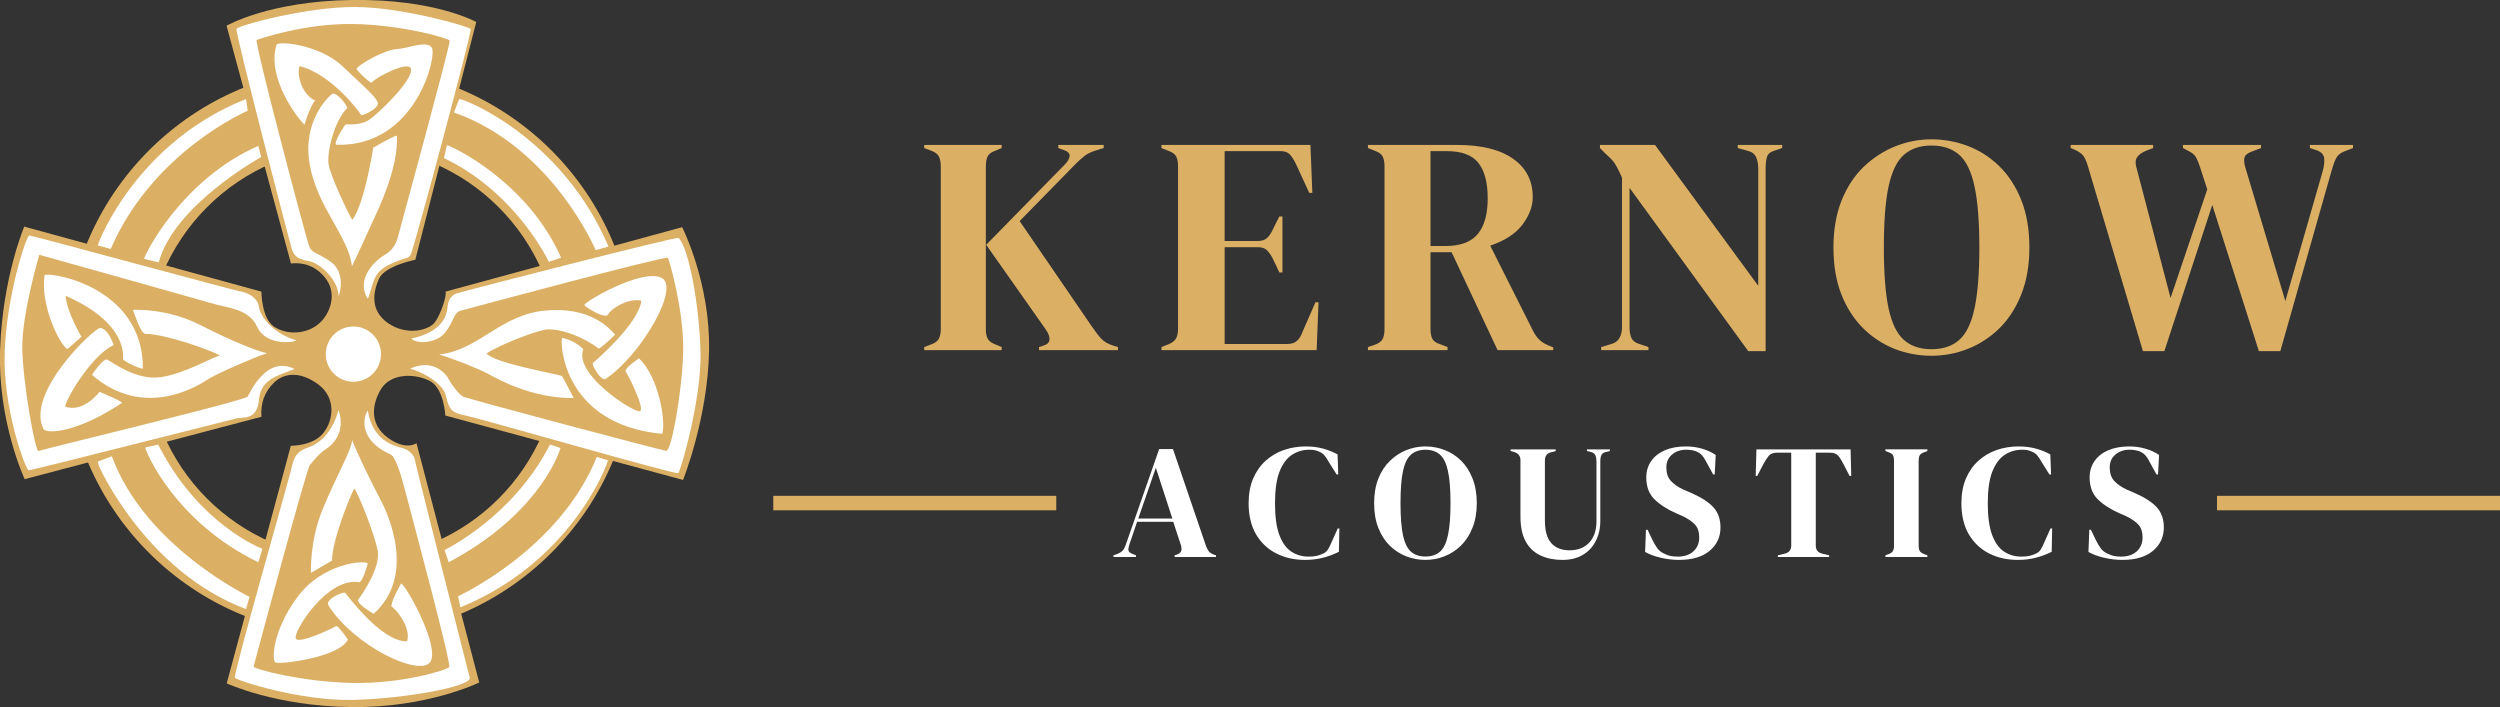 <svg xmlns:inkscape="http://www.inkscape.org/namespaces/inkscape" xmlns:sodipodi="http://sodipodi.sourceforge.net/DTD/sodipodi-0.dtd" xmlns="http://www.w3.org/2000/svg" xmlns:svg="http://www.w3.org/2000/svg" width="2098.505" viewBox="0 0 1573.879 445.252" height="593.67" preserveAspectRatio="xMidYMid meet" id="svg1186" sodipodi:docname="KERNOW - Wide - on dark.svg" inkscape:version="1.3 (0e150ed6c4, 2023-07-21)" inkscape:export-filename="C:\Users\DomJackson\Downloads\Kernow - Wide - PNG.png" inkscape:export-xdpi="96" inkscape:export-ydpi="96" xml:space="preserve"><rect x="0" y="0" width="1573.879" height="445.252" fill="#333333" stroke="none"/><defs id="defs1012"><g id="g1007"></g><clipPath id="5469fe0947"><path d="M 120.922,81.855 H 254.422 V 214.605 H 120.922 Z m 0,0" clip-rule="nonzero" id="path1009"></path></clipPath><g id="g1"></g><clipPath id="c3735772af"><path d="M 97.668 57.453 L 261.918 57.453 L 261.918 220.953 L 97.668 220.953 Z M 97.668 57.453 " clip-rule="nonzero" id="path1"></path></clipPath></defs><g id="g50"><g fill="#dbaf64" fill-opacity="1" id="g1020" transform="matrix(4.802,0,0,4.802,129.997,-1026.465)"><g transform="translate(93.204,259.665)" id="g1018"><g id="g1016"><path d="M 0.891,0 V -0.406 L 1.75,-0.734 C 2.289,-0.922 2.645,-1.176 2.812,-1.5 c 0.164,-0.332 0.25,-0.754 0.25,-1.266 V -24.094 c 0,-0.539 -0.086,-0.973 -0.25,-1.297 -0.168,-0.332 -0.523,-0.594 -1.062,-0.781 L 0.891,-26.5 v -0.406 h 10.156 V -26.5 l -0.891,0.375 c -0.469,0.156 -0.789,0.402 -0.953,0.734 -0.156,0.324 -0.234,0.773 -0.234,1.344 v 21.312 c 0,0.543 0.086,0.965 0.266,1.266 0.176,0.305 0.52,0.547 1.031,0.734 l 0.781,0.328 V 0 Z M 15.938,0 v -0.406 l 0.531,-0.172 C 17.008,-0.734 17.289,-1 17.312,-1.375 c 0.031,-0.383 -0.125,-0.82 -0.469,-1.312 l -7.828,-11.125 10.312,-10.531 c 0.375,-0.375 0.582,-0.738 0.625,-1.094 0.039,-0.352 -0.227,-0.625 -0.797,-0.812 l -0.688,-0.25 v -0.406 h 5.953 V -26.5 l -1.062,0.328 c -0.594,0.188 -1.07,0.418 -1.422,0.688 -0.355,0.273 -0.766,0.641 -1.234,1.109 l -7.297,7.453 9.578,13.984 c 0.414,0.605 0.805,1.102 1.172,1.484 0.363,0.375 0.883,0.668 1.562,0.875 l 0.578,0.172 V 0 Z m 0,0" id="path1014"></path></g></g></g><g fill="#dbaf64" fill-opacity="1" id="g1028" transform="matrix(4.802,0,0,4.802,129.997,-1026.465)"><g transform="translate(124.309,259.665)" id="g1026"><g id="g1024"><path d="m 0.891,0 v -0.406 l 0.938,-0.375 c 0.469,-0.188 0.789,-0.438 0.969,-0.75 C 2.973,-1.844 3.062,-2.27 3.062,-2.812 v -21.281 c 0,-0.539 -0.078,-0.969 -0.234,-1.281 -0.148,-0.312 -0.48,-0.562 -1,-0.75 l -0.938,-0.375 v -0.406 h 19.531 l 0.25,6.281 h -0.406 L 18.5,-24.453 c -0.242,-0.488 -0.496,-0.883 -0.766,-1.188 -0.273,-0.301 -0.68,-0.453 -1.219,-0.453 h -7.344 v 11.781 h 4.359 c 0.539,0 0.953,-0.141 1.234,-0.422 0.289,-0.289 0.547,-0.68 0.766,-1.172 l 0.812,-1.625 H 16.75 v 7.344 h -0.406 l -0.812,-1.719 c -0.242,-0.488 -0.5,-0.875 -0.781,-1.156 C 14.477,-13.352 14.07,-13.5 13.531,-13.5 H 9.172 v 12.688 h 8.234 c 0.539,0 0.961,-0.141 1.266,-0.422 0.301,-0.289 0.547,-0.695 0.734,-1.219 l 1.672,-3.828 h 0.406 L 21.234,0 Z m 0,0" id="path1022"></path></g></g></g><g fill="#dbaf64" fill-opacity="1" id="g1036" transform="matrix(4.802,0,0,4.802,129.997,-1026.465)"><g transform="translate(151.377,259.665)" id="g1034"><g id="g1032"><path d="M 0.891,0 V -0.406 L 1.75,-0.688 c 0.539,-0.195 0.895,-0.453 1.062,-0.766 0.164,-0.312 0.25,-0.75 0.25,-1.312 V -24.094 c 0,-0.539 -0.078,-0.969 -0.234,-1.281 -0.148,-0.312 -0.48,-0.562 -1,-0.75 l -0.938,-0.375 v -0.406 H 12.562 c 3.195,0 5.648,0.605 7.359,1.812 1.719,1.211 2.578,2.887 2.578,5.031 0,1.199 -0.449,2.398 -1.344,3.594 -0.898,1.199 -2.309,2.121 -4.234,2.766 l 5.656,11.25 c 0.25,0.469 0.531,0.852 0.844,1.141 0.312,0.281 0.723,0.527 1.234,0.734 l 0.531,0.219 V 0 h -7.297 l -6.031,-12.844 H 9.094 v 10.078 c 0,0.512 0.078,0.934 0.234,1.266 0.164,0.324 0.508,0.562 1.031,0.719 l 0.969,0.375 V 0 Z M 9.094,-13.656 h 1.953 c 1.957,0 3.367,-0.52 4.234,-1.562 0.875,-1.051 1.312,-2.609 1.312,-4.672 0,-2.094 -0.414,-3.648 -1.234,-4.672 -0.812,-1.02 -2.184,-1.531 -4.109,-1.531 H 9.094 Z m 0,0" id="path1030"></path></g></g></g><g fill="#dbaf64" fill-opacity="1" id="g1044" transform="matrix(4.802,0,0,4.802,129.997,-1026.465)"><g transform="translate(181.422,259.665)" id="g1042"><g id="g1040"><path d="m 1.422,0 v -0.406 l 1.344,-0.406 c 0.488,-0.133 0.844,-0.398 1.062,-0.797 0.219,-0.395 0.328,-0.863 0.328,-1.406 V -22.625 c -0.305,-0.656 -0.543,-1.145 -0.719,-1.469 -0.168,-0.32 -0.359,-0.598 -0.578,-0.828 -0.219,-0.238 -0.523,-0.531 -0.906,-0.875 L 1.266,-26.5 v -0.406 h 7.219 l 13.531,18.469 v -15.375 c 0,-0.539 -0.09,-1.023 -0.266,-1.453 -0.18,-0.438 -0.539,-0.723 -1.078,-0.859 l -1.344,-0.375 v -0.406 H 25.156 V -26.5 l -1.109,0.375 c -0.492,0.156 -0.793,0.445 -0.906,0.859 -0.105,0.406 -0.156,0.883 -0.156,1.422 V 0.125 h -2.281 l -15.562,-21.406 v 18.266 c 0,0.543 0.078,1.008 0.234,1.391 0.164,0.375 0.508,0.648 1.031,0.812 L 7.625,-0.406 V 0 Z m 0,0" id="path1038"></path></g></g></g><g fill="#dbaf64" fill-opacity="1" id="g1052" transform="matrix(4.802,0,0,4.802,129.997,-1026.465)"><g transform="translate(212.486,259.665)" id="g1050"><g id="g1048"><path d="M 13.656,0.734 C 12,0.734 10.398,0.438 8.859,-0.156 7.328,-0.758 5.957,-1.648 4.75,-2.828 3.539,-4.016 2.582,-5.488 1.875,-7.25 1.164,-9.02 0.812,-11.086 0.812,-13.453 c 0,-2.332 0.352,-4.383 1.062,-6.156 0.707,-1.77 1.672,-3.242 2.891,-4.422 1.227,-1.176 2.609,-2.07 4.141,-2.688 1.531,-0.613 3.113,-0.922 4.75,-0.922 1.656,0 3.25,0.293 4.781,0.875 1.539,0.586 2.914,1.469 4.125,2.656 1.207,1.18 2.164,2.656 2.875,4.438 0.707,1.781 1.062,3.855 1.062,6.219 0,2.312 -0.355,4.359 -1.062,6.141 -0.711,1.781 -1.668,3.266 -2.875,4.453 -1.211,1.18 -2.586,2.074 -4.125,2.688 -1.531,0.602 -3.125,0.906 -4.781,0.906 z m 0,-0.859 c 1.5,0 2.707,-0.398 3.625,-1.203 0.926,-0.801 1.598,-2.172 2.016,-4.109 0.426,-1.945 0.641,-4.617 0.641,-8.016 0,-3.426 -0.215,-6.109 -0.641,-8.047 -0.418,-1.945 -1.09,-3.32 -2.016,-4.125 -0.918,-0.801 -2.125,-1.203 -3.625,-1.203 -1.469,0 -2.668,0.402 -3.594,1.203 -0.918,0.805 -1.59,2.18 -2.016,4.125 -0.418,1.938 -0.625,4.621 -0.625,8.047 0,3.398 0.207,6.07 0.625,8.016 0.426,1.938 1.098,3.309 2.016,4.109 0.926,0.805 2.125,1.203 3.594,1.203 z m 0,0" id="path1046"></path></g></g></g><g fill="#dbaf64" fill-opacity="1" id="g1060" transform="matrix(4.802,0,0,4.802,129.997,-1026.465)"><g transform="translate(244.243,259.665)" id="g1058"><g id="g1056"><path d="M 9.625,0.125 2.406,-24.141 C 2.219,-24.766 2.016,-25.219 1.797,-25.5 1.578,-25.781 1.195,-26.047 0.656,-26.297 L 0.156,-26.5 v -0.406 h 10.812 V -26.5 l -0.859,0.328 c -0.625,0.25 -1.047,0.555 -1.266,0.906 C 8.625,-24.922 8.613,-24.438 8.812,-23.812 L 13.25,-6.844 18.062,-21.078 17.125,-23.969 c -0.188,-0.57 -0.367,-1.004 -0.531,-1.297 -0.168,-0.301 -0.438,-0.551 -0.812,-0.75 L 14.875,-26.5 v -0.406 H 25.109 V -26.5 l -1.266,0.484 c -0.543,0.199 -0.852,0.48 -0.922,0.844 -0.062,0.367 0,0.836 0.188,1.406 l 5.188,17.328 4.891,-17 c 0.188,-0.656 0.254,-1.227 0.203,-1.719 C 33.336,-25.645 33,-26 32.375,-26.219 L 31.516,-26.5 v -0.406 h 5.656 V -26.5 L 36.125,-26.094 c -0.555,0.199 -0.938,0.5 -1.156,0.906 -0.211,0.406 -0.398,0.906 -0.562,1.5 L 27.641,0.125 h -2.812 L 18.719,-19.031 12.438,0.125 Z m 0,0" id="path1054"></path></g></g></g></g><path stroke-linecap="butt" fill="none" stroke-linejoin="miter" d="M 486.817,316.708 H 664.974" stroke="#dbaf64" stroke-width="9.104" stroke-opacity="1" stroke-miterlimit="4" id="path1126"></path><path stroke-linecap="butt" fill="none" stroke-linejoin="miter" d="m 1395.722,316.708 h 178.157" stroke="#dbaf64" stroke-width="9.104" stroke-opacity="1" stroke-miterlimit="4" id="path1128"></path><g id="g1625" transform="translate(-156.629)"><path fill="#dbaf64" d="m 378.765,351.927 c -71.665,0 -129.76,-58.095 -129.76,-129.76 0,-71.665 58.095,-129.76 129.76,-129.76 71.665,0 129.76,58.095 129.76,129.76 0,71.665 -58.095,129.76 -129.76,129.76 z M 377.087,42.191 c -98.936,0 -179.15,80.2 -179.15,179.15 0,98.936 80.213,179.136 179.15,179.136 98.949,0 179.15,-80.2 179.15,-179.136 0,-98.949 -80.2,-179.15 -179.15,-179.15" fill-opacity="1" fill-rule="nonzero" id="path1130" style="stroke-width:3.356"></path><g clip-path="url(#5469fe0947)" id="g1134" transform="matrix(3.356,0,0,3.356,-249.412,-274.742)"><path fill="#dbaf64" d="M 175.574,131.297 163.492,86.695 c 0,0 7.91,-4.613 23.508,-4.832 15.598,-0.219 23.328,4.129 23.328,4.129 l -11.426,44.598 c 0,0 -5.699,1.125 -6.797,3.539 -1.098,2.418 -1.809,5.953 1.703,8.371 3.516,2.418 7.691,1.32 8.789,-0.219 1.102,-1.539 2.199,-4.836 1.98,-5.711 l 44.379,-12.086 c 0,0 5.27,10.328 5.051,23.07 -0.219,12.742 -4.883,24.344 -4.883,24.344 L 204.527,159.812 c 0,0 -0.254,-5.25 -3.027,-6.547 -3.371,-1.574 -7.375,-1.078 -8.996,1.531 -1.555,2.504 -2.516,6.48 1.305,9.234 3.379,2.434 5.312,0.98 5.312,0.98 l 11.77,44.883 c 0,0 -9.719,4.777 -23.973,4.613 -14.254,-0.164 -23.398,-4.449 -23.398,-4.449 l 12.027,-44.57 c 0,0 4.121,0.082 6.098,-2.391 1.977,-2.473 2.391,-6.672 -0.988,-9.145 -3.379,-2.473 -6.344,-2.145 -8.238,-0.332 -1.895,1.816 -2.555,3.957 -2.391,6.43 L 125.621,171.75 c 0,0 -5.109,-10.879 -4.613,-24.387 0.492,-13.512 4.531,-22.988 4.531,-22.988 l 44.488,12.195 c 0,0 0,5.023 2.391,6.59 2.391,1.566 6.098,1.48 8.484,-0.66 2.086,-1.867 3.461,-5.684 0.988,-8.648 -2.469,-2.969 -5.465,-2.637 -6.316,-2.555" fill-opacity="1" fill-rule="nonzero" id="path1132"></path></g><path fill="#ffffff" d="m 369.732,186.387 c 1.337,-2.452 4.012,-15.169 -4.694,-21.41 -8.68,-6.241 -12.036,-5.349 -13.819,-10.03 -1.783,-4.694 -34.784,-129.131 -33.001,-129.799 1.783,-0.669 30.103,-10.476 60.652,-10.03 30.549,0.446 60.219,8.916 60.888,10.476 0.669,1.56 -31.663,119.979 -32.791,124.214 -1.101,4.248 -3.789,8.247 -8.247,10.712 -4.458,2.452 -18.945,14.488 -10.476,27.651 3.566,-9.138 2.675,-16.284 13.15,-21.41 10.489,-5.14 12.049,-3.343 13.832,-6.477 1.783,-3.12 38.796,-140.485 37.694,-142.045 C 451.794,16.677 410.547,4.628 380.444,4.405 350.328,4.182 306.392,16.009 305.514,18.237 c -0.905,2.229 33.223,133.143 34.561,137.601 1.337,4.458 2.675,7.132 10.699,8.47 8.037,1.337 19.181,12.941 18.959,22.079" fill-opacity="1" fill-rule="nonzero" id="path1136" style="stroke-width:3.356"></path><path fill="#ffffff" d="m 366.166,58.816 c -3.343,2.229 -19.404,18.067 -14.501,45.05 4.904,26.983 24.308,44.827 26.537,63.785 5.795,-12.049 8.247,-17.844 12.705,-27.428 4.471,-9.597 16.507,-34.351 15.615,-54.87 -2.675,0.446 -14.934,7.591 -14.934,7.591 0,0 -5.349,35.229 -13.163,45.495 -3.12,-5.14 -13.819,-27.887 -14.934,-35.02 -1.128,-7.132 3.343,-27.205 11.813,-35.452 -1.337,-3.343 -6.018,-8.916 -9.138,-9.152" fill-opacity="1" fill-rule="nonzero" id="path1138" style="stroke-width:3.356"></path><path fill="#ffffff" d="m 348.322,78.443 c -2.452,-1.783 -24.295,-28.464 -17.621,-50.176 0.892,-2.898 27.441,0 41.483,13.373 14.055,13.386 22.735,20.519 22.302,23.862 -0.446,3.343 -10.266,7.814 -10.489,6.923 -0.223,-0.892 -18.513,-25.868 -38.796,-30.785 -2.006,5.808 1.783,18.067 9.807,21.646 -3.343,3.789 -6.687,15.156 -6.687,15.156" fill-opacity="1" fill-rule="nonzero" id="path1140" style="stroke-width:3.356"></path><path fill="#ffffff" d="m 381.099,43.214 c 1.337,-2.452 16.73,-11.603 25.199,-12.272 8.483,-0.669 18.29,-5.572 22.079,-1.114 3.789,4.458 -9.584,62.658 -59.76,61.32 -2.911,-0.079 5.126,-12.927 5.795,-12.927 0.669,0 8.47,0.892 14.042,-2.452 5.585,-3.343 29.513,-26.366 26.76,-32.791 -2.006,-4.681 -22.289,5.808 -24.754,9.152 -2.439,-1.114 -9.361,-7.801 -9.361,-8.929" fill-opacity="1" fill-rule="nonzero" id="path1142" style="stroke-width:3.356"></path><path fill="#ffffff" d="m 415.673,213.133 c 2.452,3.356 15.615,3.579 21.41,-4.012 5.795,-7.578 4.904,-12.259 9.807,-13.596 4.904,-1.337 129.354,-34.797 130.232,-33.237 0.905,1.56 10.266,34.128 9.597,59.328 -0.669,25.199 -7.355,62.658 -10.712,62.225 -3.343,-0.459 -125.329,-32.791 -127.78,-34.128 -2.452,-1.337 -6.687,-6.464 -8.916,-10.712 -2.229,-4.235 -10.253,-13.373 -24.531,-6.91 8.26,2.242 20.965,9.152 22.748,17.621 1.783,8.47 4.012,10.253 12.036,11.826 8.037,1.56 132.474,37.458 134.034,36.344 1.56,-1.114 14.947,-47.501 14.042,-76.936 -0.892,-29.447 -7.342,-64.664 -13.819,-71.141 -1.114,-1.114 -137.81,34.115 -140.052,35.007 -2.229,0.892 -4.904,3.134 -5.349,8.26 -0.446,5.126 -2.911,15.825 -22.748,20.06" fill-opacity="1" fill-rule="nonzero" id="path1144" style="stroke-width:3.356"></path><path fill="#ffffff" d="m 396.492,222.954 c 0,9.61 -7.788,17.385 -17.398,17.385 -9.597,0 -17.385,-7.775 -17.385,-17.385 0,-9.61 7.788,-17.398 17.385,-17.398 9.61,0 17.398,7.788 17.398,17.398" fill-opacity="1" fill-rule="nonzero" id="path1146" style="stroke-width:3.356"></path><path fill="#ffffff" d="m 524.495,191.946 c 1.337,-2.675 35.911,-22.748 48.393,-17.162 12.495,5.572 -12.692,48.904 -35.007,63.772 -2.675,1.783 -9.138,-9.138 -8.024,-10.03 1.114,-0.892 28.766,-24.531 30.549,-39.255 -8.693,-1.783 -19.404,5.349 -20.965,8.706 -1.56,3.343 -14.947,-4.904 -14.947,-6.031" fill-opacity="1" fill-rule="nonzero" id="path1148" style="stroke-width:3.356"></path><path fill="#ffffff" d="m 543.912,210.682 c -3.802,-4.235 -15.838,-17.844 -44.171,-15.156 -28.307,2.675 -41.693,24.977 -66.67,27.651 8.916,2.675 24.308,8.693 30.549,12.036 6.241,3.343 27.428,15.615 54.188,15.392 0,0 -6.687,-12.941 -7.355,-13.832 -0.669,-0.892 -42.821,-8.024 -47.501,-14.265 7.146,-4.917 32.109,-14.947 38.809,-15.169 6.687,-0.223 20.034,3.317 31.663,12.036 0.892,0.669 10.489,-8.693 10.489,-8.693" fill-opacity="1" fill-rule="nonzero" id="path1150" style="stroke-width:3.356"></path><path fill="#ffffff" d="m 510.676,212.688 c -1.652,-0.38 -1.783,54.411 62.894,60.442 2.452,-8.483 -2.688,-36.58 -14.724,-47.501 0,0 -9.807,6.464 -8.247,8.47 1.56,2.006 12.272,23.416 8.916,24.754 -3.343,1.337 -41.929,-22.971 -35.675,-39.019 0,0 -4.471,-5.14 -13.164,-7.146" fill-opacity="1" fill-rule="nonzero" id="path1152" style="stroke-width:3.356"></path><path fill="#ffffff" d="m 388.192,258.485 c -2.203,2.216 -7.316,18.015 14.383,27.651 3.317,1.482 7.001,14.383 10.318,27.284 3.33,12.914 28.031,104.718 26.55,106.554 -1.468,1.849 -29.867,10.699 -61.57,9.964 -31.703,-0.734 -61.937,-8.85 -61.583,-10.332 0.38,-1.468 33.184,-124.254 35.4,-126.836 2.216,-2.583 5.9,-7.368 9.964,-9.951 4.051,-2.583 12.901,-10.318 8.103,-24.701 -3.317,12.167 -10.318,20.65 -19.168,23.6 -8.85,2.95 -9.217,8.103 -11.053,15.484 -1.849,7.368 -36.147,127.571 -35.033,129.419 1.101,1.836 41.287,14.737 74.104,14.003 32.817,-0.734 75.218,-8.47 73.737,-14.003 -1.468,-5.533 -34.653,-136.434 -34.653,-137.535 0,-1.101 -2.216,-5.533 -7.736,-7.001 -5.533,-1.482 -18.814,-4.799 -21.764,-23.6" fill-opacity="1" fill-rule="nonzero" id="path1154" style="stroke-width:3.356"></path><path fill="#ffffff" d="m 382.292,377.205 c 1.836,-2.124 14.016,-19.903 12.167,-30.234 -1.836,-10.318 -12.167,-36.134 -14.75,-39.451 -2.57,4.064 -14.37,33.918 -14.003,45.351 l -13.281,7.749 c 0,0 -1.101,-19.535 7.382,-40.185 8.483,-20.65 18.801,-38.35 18.434,-43.516 2.95,7.749 12.167,26.917 17.7,37.235 5.533,10.332 22.485,48.314 -4.051,72.268 0,0 -11.8,-6.634 -9.597,-9.217" fill-opacity="1" fill-rule="nonzero" id="path1156" style="stroke-width:3.356"></path><path fill="#ffffff" d="m 388.192,354.72 c -1.849,-2.216 -28.385,-0.367 -44.237,21.017 -15.864,21.384 -16.232,39.818 -14.016,41.287 2.216,1.482 40.185,-2.95 45.718,-14.37 0,0 -6.267,-9.217 -7.368,-8.483 -1.114,0.734 -23.6,11.8 -25.449,7.749 -1.836,-4.064 19.745,-38.756 39.818,-35.4 2.216,0.367 5.533,-11.8 5.533,-11.8" fill-opacity="1" fill-rule="nonzero" id="path1158" style="stroke-width:3.356"></path><path fill="#ffffff" d="m 409.209,367.254 c 3.684,2.203 25.068,40.933 18.067,49.77 -7.001,8.85 -47.462,-10.096 -63.785,-35.754 -2.583,-4.064 9.217,-8.85 10.332,-8.116 1.101,0.734 22.485,30.968 39.071,30.601 2.216,-6.634 -3.684,-17.333 -9.951,-22.118 0.734,-5.166 6.267,-14.383 6.267,-14.383" fill-opacity="1" fill-rule="nonzero" id="path1160" style="stroke-width:3.356"></path><path fill="#ffffff" d="m 240.352,195.066 c 3.317,0 22.118,-0.734 42.401,9.584 20.27,10.332 36.134,16.599 42.034,17.7 -8.116,2.583 -31.716,12.914 -36.881,16.218 -5.153,3.33 -39.818,26.55 -73.37,-2.57 0,0 7.001,-10.699 9.584,-9.584 2.583,1.101 18.067,13.268 33.551,11.053 15.484,-2.203 34.653,-13.649 37.616,-13.649 -5.9,-3.304 -34.639,-13.636 -47.2,-13.636 -2.95,0 -7.736,-15.117 -7.736,-15.117" fill-opacity="1" fill-rule="nonzero" id="path1162" style="stroke-width:3.356"></path><path fill="#ffffff" d="m 199.052,219.781 c -4.432,-2.216 -17.162,-26.983 -14.383,-46.466 0.367,-2.583 61.937,5.533 61.937,58.62 0.013,1.114 -12.521,-4.418 -12.521,-5.9 0,-1.468 3.317,-22.485 -36.134,-39.818 0.734,10.332 9.951,25.816 9.951,25.816 l -8.85,7.749" fill-opacity="1" fill-rule="nonzero" id="path1164" style="stroke-width:3.356"></path><path fill="#ffffff" d="m 219.702,206.499 c -3.632,-0.262 -47.069,40.815 -35.767,63.418 1.836,3.684 21.607,2.308 49.402,-16.218 1.114,-0.747 -14.016,-7.014 -14.016,-7.014 0,0 -10.318,13.649 -21.751,9.217 2.583,-8.85 18.067,-32.817 30.601,-38.717 0,0 -3.304,-10.318 -8.47,-10.685" fill-opacity="1" fill-rule="nonzero" id="path1166" style="stroke-width:3.356"></path><path fill="#ffffff" d="m 343.221,214.235 c -2.95,1.849 -19.549,2.95 -24.714,-8.47 -5.153,-11.433 -18.434,-11.8 -28.385,-14.75 -9.951,-2.95 -108.769,-30.601 -108.769,-30.601 0,0 -11.066,37.603 -10.699,58.987 0.38,21.384 8.116,65.634 10.332,64.533 2.216,-1.114 130.153,-31.716 131.622,-34.299 1.482,-2.583 11.8,-26.17 29.5,-17.32 -11.433,4.418 -21.384,6.634 -22.485,19.535 -1.114,12.901 -10.332,10.699 -13.649,11.433 -3.317,0.734 -129.419,32.817 -131.255,32.817 -1.849,0 -16.599,-39.084 -15.117,-75.218 1.468,-36.134 13.636,-72.635 15.484,-72.635 1.849,0 129.052,34.653 132.002,35.02 2.95,0.38 11.42,2.583 12.534,9.964 1.101,7.368 11.066,17.687 23.6,21.004" fill-opacity="1" fill-rule="nonzero" id="path1168" style="stroke-width:3.356"></path><path fill="#ffffff" d="m 218.22,154.514 c 1.101,-4.799 26.183,-65.634 93.285,-92.171 l 1.101,7.368 c 0,0 -59.721,25.435 -86.271,87.018 l -8.116,-2.216" fill-opacity="1" fill-rule="nonzero" id="path1170" style="stroke-width:3.356"></path><path fill="#ffffff" d="m 247.353,162.997 c 0.367,-2.95 23.967,-50.15 71.888,-71.167 l 1.849,7.001 c 0,0 -54.935,30.234 -64.52,66.368 l -9.217,-2.203" fill-opacity="1" fill-rule="nonzero" id="path1172" style="stroke-width:3.356"></path><path fill="#ffffff" d="m 445.71,62.343 c 3.684,0 64.9,24.334 94.019,92.905 l -8.103,2.216 c 0,0 -27.284,-64.9 -89.234,-86.651 l 3.317,-8.47" fill-opacity="1" fill-rule="nonzero" id="path1174" style="stroke-width:3.356"></path><path fill="#ffffff" d="m 437.975,91.463 c 2.95,0.367 50.884,22.866 71.888,70.8 l -7.736,2.57 c 0,0 -20.283,-43.502 -66.001,-65.267 l 1.849,-8.103" fill-opacity="1" fill-rule="nonzero" id="path1176" style="stroke-width:3.356"></path><path fill="#ffffff" d="m 539.363,289.82 c -1.101,4.799 -24.334,64.533 -92.918,92.551 l -1.468,-7.001 c 0,0 63.785,-29.133 87.385,-87.752 l 7.001,2.203" fill-opacity="1" fill-rule="nonzero" id="path1178" style="stroke-width:3.356"></path><path fill="#ffffff" d="m 509.496,282.084 c -2.203,7.368 -16.953,43.502 -70.42,71.888 l -2.583,-7.736 c 0,0 43.135,-20.65 66.368,-66.368 l 6.634,2.216" fill-opacity="1" fill-rule="nonzero" id="path1180" style="stroke-width:3.356"></path><path fill="#ffffff" d="m 218.22,290.567 0.734,2.95 c 0,0 29.133,66.001 92.551,89.955 l 2.216,-7.736 c 0,0 -66.001,-31.703 -86.651,-88.487 l -8.85,3.317" fill-opacity="1" fill-rule="nonzero" id="path1182" style="stroke-width:3.356"></path><path fill="#ffffff" d="m 248.087,281.717 c 0.367,2.95 18.801,46.833 71.154,72.255 l 2.583,-8.47 c 0,0 -39.818,-14.75 -65.634,-65.634 l -8.103,1.849" fill-opacity="1" fill-rule="nonzero" id="path1184" style="stroke-width:3.356"></path></g><g id="g48-7" transform="translate(-2.866,747.426)" style="fill:#ffffff"><g fill="#000000" fill-opacity="1" id="g22-0" transform="matrix(3.69,0,0,3.69,372.766,-1544.348)" style="fill:#ffffff"><g transform="translate(89.503,310.994)" id="g21-3" style="fill:#ffffff"><g id="g20-9" style="fill:#ffffff"><path d="m 0.219,0 v -0.281 l 0.703,-0.25 C 1.285,-0.676 1.566,-0.852 1.766,-1.062 1.973,-1.281 2.145,-1.582 2.281,-1.969 l 5.734,-16.438 H 10.375 l 5.641,16.547 c 0.156,0.406 0.32,0.719 0.5,0.938 0.188,0.211 0.473,0.387 0.859,0.531 l 0.344,0.109 V 0 h -7.062 v -0.281 l 0.406,-0.141 c 0.395,-0.145 0.633,-0.352 0.719,-0.625 C 11.863,-1.316 11.848,-1.633 11.734,-2 l -1.312,-4 H 4.25 l -1.328,3.922 c -0.137,0.406 -0.184,0.73 -0.141,0.969 0.051,0.242 0.273,0.434 0.672,0.578 l 0.609,0.25 V 0 Z m 4.234,-6.562 h 5.812 l -2.812,-8.656 z m 0,0" id="path19-8" style="fill:#ffffff"></path></g></g></g><g fill="#000000" fill-opacity="1" id="g25-4" transform="matrix(3.69,0,0,3.69,372.766,-1544.348)" style="fill:#ffffff"><g transform="translate(112.222,310.994)" id="g24-7" style="fill:#ffffff"><g id="g23-7" style="fill:#ffffff"><path d="M 10.172,0.5 C 8.379,0.5 6.754,0.133 5.297,-0.594 3.836,-1.332 2.68,-2.422 1.828,-3.859 0.984,-5.305 0.562,-7.078 0.562,-9.172 c 0,-1.594 0.254,-2.992 0.766,-4.203 0.52,-1.207 1.227,-2.219 2.125,-3.031 0.906,-0.82 1.945,-1.438 3.125,-1.844 C 7.754,-18.656 9,-18.859 10.312,-18.859 c 1.062,0 2.035,0.121 2.922,0.359 0.895,0.242 1.727,0.574 2.5,1 l 0.125,3.422 h -0.281 L 14.188,-16.297 C 14,-16.648 13.789,-16.969 13.562,-17.25 c -0.219,-0.289 -0.496,-0.508 -0.828,-0.656 -0.273,-0.133 -0.543,-0.234 -0.812,-0.297 -0.273,-0.062 -0.609,-0.094 -1.016,-0.094 -1.074,0 -2.055,0.289 -2.938,0.859 -0.887,0.574 -1.594,1.527 -2.125,2.859 -0.523,1.324 -0.781,3.133 -0.781,5.422 0,2.281 0.25,4.09 0.75,5.422 0.5,1.324 1.18,2.266 2.047,2.828 0.863,0.562 1.832,0.844 2.906,0.844 0.594,0 1.062,-0.039 1.406,-0.125 0.352,-0.082 0.707,-0.207 1.062,-0.375 0.352,-0.145 0.625,-0.359 0.812,-0.641 0.188,-0.289 0.352,-0.602 0.5,-0.938 l 1.219,-2.719 h 0.281 l -0.078,3.969 c -0.781,0.406 -1.656,0.742 -2.625,1 C 12.383,0.367 11.328,0.5 10.172,0.5 Z m 0,0" id="path22-6" style="fill:#ffffff"></path></g></g></g><g fill="#000000" fill-opacity="1" id="g28-3" transform="matrix(3.69,0,0,3.69,372.766,-1544.348)" style="fill:#ffffff"><g transform="translate(133.635,310.994)" id="g27-1" style="fill:#ffffff"><g id="g26-5" style="fill:#ffffff"><path d="M 9.312,0.5 C 8.188,0.5 7.098,0.297 6.047,-0.109 5.004,-0.516 4.066,-1.117 3.234,-1.922 2.41,-2.734 1.758,-3.742 1.281,-4.953 0.801,-6.16 0.562,-7.566 0.562,-9.172 c 0,-1.594 0.238,-2.992 0.719,-4.203 0.477,-1.207 1.133,-2.211 1.969,-3.016 0.832,-0.812 1.77,-1.426 2.812,-1.844 1.051,-0.414 2.133,-0.625 3.25,-0.625 1.133,0 2.223,0.203 3.266,0.609 1.051,0.398 1.988,1 2.812,1.812 0.82,0.805 1.473,1.812 1.953,3.031 0.488,1.211 0.734,2.621 0.734,4.234 0,1.574 -0.246,2.969 -0.734,4.188 -0.48,1.211 -1.133,2.219 -1.953,3.031 -0.824,0.805 -1.762,1.414 -2.812,1.828 C 11.535,0.289 10.445,0.5 9.312,0.5 Z m 0,-0.578 c 1.02,0 1.844,-0.27 2.469,-0.812 0.633,-0.551 1.094,-1.488 1.375,-2.812 0.289,-1.332 0.438,-3.156 0.438,-5.469 0,-2.344 -0.148,-4.176 -0.438,-5.5 -0.281,-1.32 -0.742,-2.254 -1.375,-2.797 -0.625,-0.551 -1.449,-0.828 -2.469,-0.828 -1,0 -1.82,0.277 -2.453,0.828 -0.625,0.543 -1.086,1.477 -1.375,2.797 -0.281,1.324 -0.422,3.156 -0.422,5.5 0,2.312 0.141,4.137 0.422,5.469 0.289,1.324 0.75,2.262 1.375,2.812 0.633,0.543 1.453,0.812 2.453,0.812 z m 0,0" id="path25-6" style="fill:#ffffff"></path></g></g></g><g fill="#000000" fill-opacity="1" id="g31-4" transform="matrix(3.69,0,0,3.69,372.766,-1544.348)" style="fill:#ffffff"><g transform="translate(156.91,310.994)" id="g30-1" style="fill:#ffffff"><g id="g29-9" style="fill:#ffffff"><path d="M 9.422,0.5 C 8.016,0.5 6.77,0.25 5.688,-0.25 4.602,-0.75 3.758,-1.539 3.156,-2.625 2.551,-3.707 2.25,-5.141 2.25,-6.922 v -9.594 c 0,-0.707 -0.359,-1.172 -1.078,-1.391 L 0.562,-18.078 v -0.281 h 7.703 v 0.281 l -0.812,0.219 c -0.688,0.168 -1.031,0.633 -1.031,1.391 v 10.266 c 0,1.73 0.359,3.008 1.078,3.828 0.727,0.824 1.77,1.234 3.125,1.234 1.406,0 2.52,-0.43 3.344,-1.297 0.832,-0.875 1.25,-2.109 1.25,-3.703 v -10.219 c 0,-0.363 -0.062,-0.688 -0.188,-0.969 -0.117,-0.289 -0.359,-0.484 -0.734,-0.578 l -0.703,-0.172 v -0.281 H 17.5 v 0.281 l -0.75,0.188 c -0.355,0.086 -0.59,0.266 -0.703,0.547 C 15.93,-17.07 15.875,-16.75 15.875,-16.375 v 10.172 c 0,1.355 -0.273,2.539 -0.812,3.547 -0.531,1.012 -1.281,1.793 -2.25,2.344 C 11.852,0.227 10.723,0.5 9.422,0.5 Z m 0,0" id="path28-8" style="fill:#ffffff"></path></g></g></g><g fill="#000000" fill-opacity="1" id="g34-0" transform="matrix(3.69,0,0,3.69,372.766,-1544.348)" style="fill:#ffffff"><g transform="translate(179.601,310.994)" id="g33-0" style="fill:#ffffff"><g id="g32-9" style="fill:#ffffff"><path d="M 6.594,0.5 C 5.57,0.5 4.531,0.375 3.469,0.125 2.414,-0.125 1.535,-0.453 0.828,-0.859 L 0.969,-4.641 H 1.25 l 0.859,1.797 c 0.258,0.523 0.535,0.984 0.828,1.391 0.301,0.398 0.711,0.703 1.234,0.922 0.375,0.188 0.727,0.312 1.062,0.375 0.344,0.062 0.727,0.094 1.156,0.094 1.133,0 2.031,-0.301 2.688,-0.906 0.656,-0.613 0.984,-1.406 0.984,-2.375 0,-0.906 -0.227,-1.613 -0.672,-2.125 -0.438,-0.508 -1.148,-1.004 -2.125,-1.484 l -1.141,-0.5 c -1.594,-0.707 -2.844,-1.52 -3.75,-2.438 -0.898,-0.914 -1.344,-2.133 -1.344,-3.656 0,-1.094 0.281,-2.035 0.844,-2.828 0.562,-0.801 1.348,-1.414 2.359,-1.844 1.008,-0.426 2.191,-0.641 3.547,-0.641 0.988,0 1.922,0.133 2.797,0.391 0.883,0.262 1.648,0.617 2.297,1.062 l -0.172,3.328 H 12.438 l -1.141,-2.078 c -0.324,-0.645 -0.641,-1.102 -0.953,-1.375 -0.312,-0.27 -0.672,-0.461 -1.078,-0.578 C 9.023,-18.18 8.801,-18.227 8.594,-18.25 8.383,-18.281 8.125,-18.297 7.812,-18.297 c -0.949,0 -1.746,0.277 -2.391,0.828 -0.648,0.543 -0.969,1.277 -0.969,2.203 0,0.949 0.25,1.703 0.75,2.266 0.5,0.562 1.227,1.07 2.188,1.516 l 1.281,0.547 c 1.781,0.781 3.062,1.617 3.844,2.5 0.781,0.875 1.172,2.012 1.172,3.406 0,1.625 -0.621,2.953 -1.859,3.984 C 10.598,-0.016 8.852,0.5 6.594,0.5 Z m 0,0" id="path31-4" style="fill:#ffffff"></path></g></g></g><g fill="#000000" fill-opacity="1" id="g37-9" transform="matrix(3.69,0,0,3.69,372.766,-1544.348)" style="fill:#ffffff"><g transform="translate(198.734,310.994)" id="g36-4" style="fill:#ffffff"><g id="g35-7" style="fill:#ffffff"><path d="M 4.344,0 V -0.281 L 5.484,-0.562 C 6.242,-0.727 6.625,-1.191 6.625,-1.953 v -15.844 H 4.25 c -0.688,0 -1.18,0.184 -1.469,0.547 -0.293,0.355 -0.609,0.852 -0.953,1.484 l -1,1.938 H 0.562 l 0.125,-4.531 H 16.75 l 0.109,4.531 h -0.281 l -1,-1.938 c -0.312,-0.633 -0.621,-1.129 -0.922,-1.484 -0.293,-0.363 -0.781,-0.547 -1.469,-0.547 h -2.375 v 15.844 c 0,0.762 0.379,1.227 1.141,1.391 l 1.141,0.281 V 0 Z m 0,0" id="path34-9" style="fill:#ffffff"></path></g></g></g><g fill="#000000" fill-opacity="1" id="g40-1" transform="matrix(3.69,0,0,3.69,372.766,-1544.348)" style="fill:#ffffff"><g transform="translate(220.814,310.994)" id="g39-4" style="fill:#ffffff"><g id="g38-4" style="fill:#ffffff"><path d="M 0.609,0 V -0.281 L 1.172,-0.5 c 0.363,-0.125 0.602,-0.297 0.719,-0.516 0.125,-0.227 0.188,-0.531 0.188,-0.906 V -16.438 c 0,-0.375 -0.059,-0.672 -0.172,-0.891 -0.105,-0.219 -0.352,-0.395 -0.734,-0.531 l -0.562,-0.219 v -0.281 h 7.156 v 0.281 l -0.562,0.219 c -0.375,0.137 -0.625,0.312 -0.75,0.531 -0.117,0.219 -0.172,0.516 -0.172,0.891 v 14.516 c 0,0.375 0.055,0.672 0.172,0.891 0.125,0.211 0.375,0.387 0.75,0.531 l 0.562,0.219 V 0 Z m 0,0" id="path37-9" style="fill:#ffffff"></path></g></g></g><g fill="#000000" fill-opacity="1" id="g43-3" transform="matrix(3.69,0,0,3.69,372.766,-1544.348)" style="fill:#ffffff"><g transform="translate(233.829,310.994)" id="g42-0" style="fill:#ffffff"><g id="g41-4" style="fill:#ffffff"><path d="M 10.172,0.5 C 8.379,0.5 6.754,0.133 5.297,-0.594 3.836,-1.332 2.68,-2.422 1.828,-3.859 0.984,-5.305 0.562,-7.078 0.562,-9.172 c 0,-1.594 0.254,-2.992 0.766,-4.203 0.52,-1.207 1.227,-2.219 2.125,-3.031 0.906,-0.82 1.945,-1.438 3.125,-1.844 C 7.754,-18.656 9,-18.859 10.312,-18.859 c 1.062,0 2.035,0.121 2.922,0.359 0.895,0.242 1.727,0.574 2.5,1 l 0.125,3.422 h -0.281 L 14.188,-16.297 C 14,-16.648 13.789,-16.969 13.562,-17.25 c -0.219,-0.289 -0.496,-0.508 -0.828,-0.656 -0.273,-0.133 -0.543,-0.234 -0.812,-0.297 -0.273,-0.062 -0.609,-0.094 -1.016,-0.094 -1.074,0 -2.055,0.289 -2.938,0.859 -0.887,0.574 -1.594,1.527 -2.125,2.859 -0.523,1.324 -0.781,3.133 -0.781,5.422 0,2.281 0.25,4.09 0.75,5.422 0.5,1.324 1.18,2.266 2.047,2.828 0.863,0.562 1.832,0.844 2.906,0.844 0.594,0 1.062,-0.039 1.406,-0.125 0.352,-0.082 0.707,-0.207 1.062,-0.375 0.352,-0.145 0.625,-0.359 0.812,-0.641 0.188,-0.289 0.352,-0.602 0.5,-0.938 l 1.219,-2.719 h 0.281 l -0.078,3.969 c -0.781,0.406 -1.656,0.742 -2.625,1 C 12.383,0.367 11.328,0.5 10.172,0.5 Z m 0,0" id="path40-2" style="fill:#ffffff"></path></g></g></g><g fill="#000000" fill-opacity="1" id="g46-9" transform="matrix(3.69,0,0,3.69,372.766,-1544.348)" style="fill:#ffffff"><g transform="translate(255.241,310.994)" id="g45-4" style="fill:#ffffff"><g id="g44-5" style="fill:#ffffff"><path d="M 6.594,0.5 C 5.57,0.5 4.531,0.375 3.469,0.125 2.414,-0.125 1.535,-0.453 0.828,-0.859 L 0.969,-4.641 H 1.25 l 0.859,1.797 c 0.258,0.523 0.535,0.984 0.828,1.391 0.301,0.398 0.711,0.703 1.234,0.922 0.375,0.188 0.727,0.312 1.062,0.375 0.344,0.062 0.727,0.094 1.156,0.094 1.133,0 2.031,-0.301 2.688,-0.906 0.656,-0.613 0.984,-1.406 0.984,-2.375 0,-0.906 -0.227,-1.613 -0.672,-2.125 -0.438,-0.508 -1.148,-1.004 -2.125,-1.484 l -1.141,-0.5 c -1.594,-0.707 -2.844,-1.52 -3.75,-2.438 -0.898,-0.914 -1.344,-2.133 -1.344,-3.656 0,-1.094 0.281,-2.035 0.844,-2.828 0.562,-0.801 1.348,-1.414 2.359,-1.844 1.008,-0.426 2.191,-0.641 3.547,-0.641 0.988,0 1.922,0.133 2.797,0.391 0.883,0.262 1.648,0.617 2.297,1.062 l -0.172,3.328 H 12.438 l -1.141,-2.078 c -0.324,-0.645 -0.641,-1.102 -0.953,-1.375 -0.312,-0.27 -0.672,-0.461 -1.078,-0.578 C 9.023,-18.18 8.801,-18.227 8.594,-18.25 8.383,-18.281 8.125,-18.297 7.812,-18.297 c -0.949,0 -1.746,0.277 -2.391,0.828 -0.648,0.543 -0.969,1.277 -0.969,2.203 0,0.949 0.25,1.703 0.75,2.266 0.5,0.562 1.227,1.07 2.188,1.516 l 1.281,0.547 c 1.781,0.781 3.062,1.617 3.844,2.5 0.781,0.875 1.172,2.012 1.172,3.406 0,1.625 -0.621,2.953 -1.859,3.984 C 10.598,-0.016 8.852,0.5 6.594,0.5 Z m 0,0" id="path43-9" style="fill:#ffffff"></path></g></g></g></g></svg>